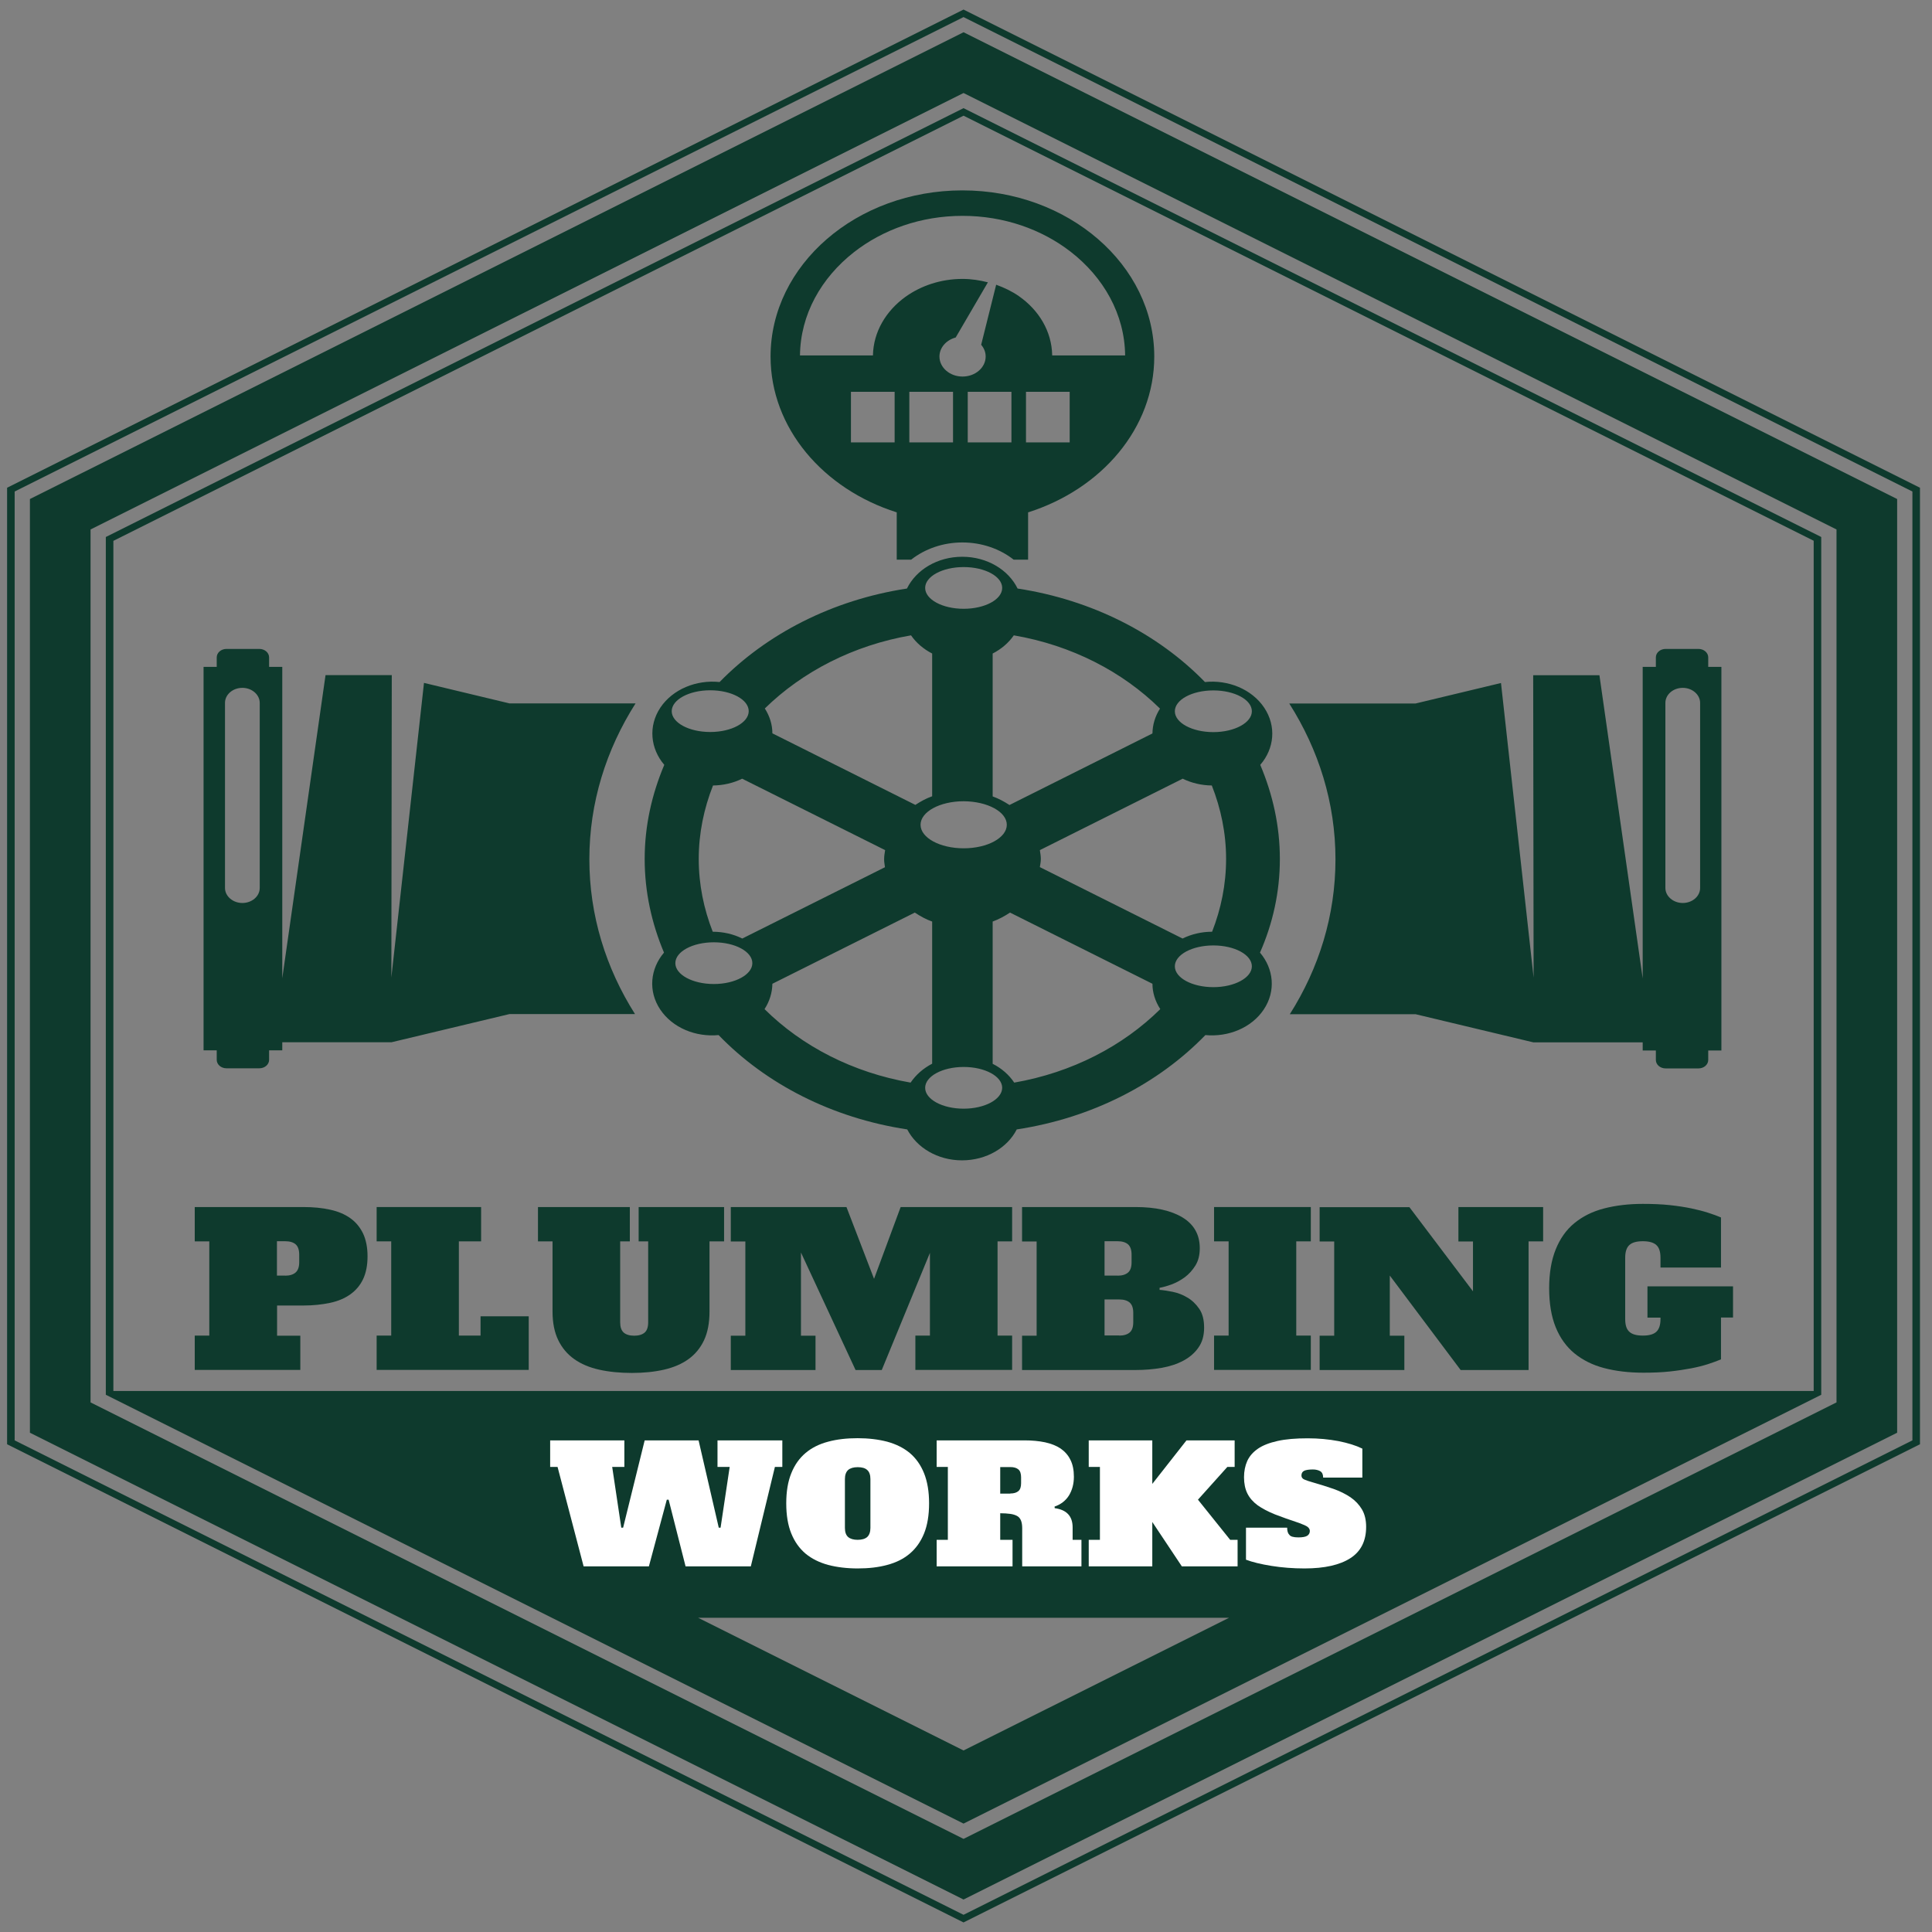 <svg width="101" height="101" viewBox="0 0 101 101" fill="none" xmlns="http://www.w3.org/2000/svg">
<rect x="0" y="0" width="101" height="101" fill="#808080" stroke="none"/>
<path d="M50.371 5.654L5.532 28.073V72.915L50.371 95.333L95.21 72.915V28.073L50.371 5.654ZM50.371 91.51L36.498 84.574H64.251L50.371 91.51ZM94.815 72.718H5.927V28.275L50.371 6.048L94.815 28.269V72.718Z" fill="#0E3A2D"/>
<path d="M30.81 44.918C30.81 41.963 31.689 39.186 33.226 36.771H26.63L22.165 35.7L20.459 51.099L20.481 35.294H17.018L14.756 51.144V34.863H14.068V34.368C14.068 34.121 13.841 33.924 13.556 33.924H11.842C11.557 33.924 11.33 34.121 11.33 34.368V34.863H10.642V54.91H11.33V55.404C11.33 55.651 11.557 55.848 11.842 55.848H13.556C13.841 55.848 14.068 55.651 14.068 55.404V54.91H14.756V54.485H20.474L26.63 53.014H33.197C31.674 50.611 30.81 47.853 30.81 44.918ZM13.578 46.42C13.578 46.858 13.168 47.206 12.67 47.206C12.172 47.206 11.762 46.851 11.762 46.42V36.746C11.762 36.308 12.172 35.959 12.67 35.959C13.168 35.959 13.578 36.314 13.578 36.746V46.42ZM89.302 34.863V34.368C89.302 34.121 89.075 33.924 88.79 33.924H87.077C86.791 33.924 86.564 34.121 86.564 34.368V34.863H85.876V51.15L83.614 35.3H80.151L80.173 51.105L78.468 35.706L74.002 36.777H67.399C68.936 39.193 69.815 41.97 69.815 44.924C69.815 47.859 68.951 50.617 67.428 53.02H74.002L80.159 54.491H85.876V54.916H86.564V55.41C86.564 55.658 86.791 55.854 87.077 55.854H88.79C89.075 55.854 89.302 55.658 89.302 55.41V54.916H89.99V34.863H89.302ZM88.878 46.42C88.878 46.858 88.468 47.206 87.97 47.206C87.472 47.206 87.062 46.851 87.062 46.42V36.746C87.062 36.308 87.472 35.959 87.97 35.959C88.468 35.959 88.878 36.314 88.878 36.746V46.42ZM66.908 44.905C66.908 43.174 66.535 41.526 65.883 39.985C66.615 39.142 66.74 37.969 66.088 36.993C65.437 36.023 64.2 35.528 62.992 35.655C60.539 33.132 57.099 31.363 53.197 30.767C52.721 29.791 51.608 29.106 50.305 29.106C49.002 29.106 47.889 29.791 47.413 30.767C43.512 31.363 40.078 33.138 37.618 35.655C36.411 35.528 35.173 36.023 34.522 36.993C33.878 37.963 34.002 39.136 34.727 39.985C34.075 41.526 33.702 43.174 33.702 44.905C33.702 46.623 34.068 48.272 34.712 49.8C33.995 50.643 33.87 51.809 34.514 52.773C35.159 53.737 36.374 54.225 37.567 54.111C40.027 56.659 43.49 58.447 47.428 59.043C47.919 59.994 49.017 60.66 50.291 60.66C51.572 60.66 52.67 59.994 53.153 59.043C57.084 58.447 60.547 56.659 63.014 54.111C64.214 54.225 65.43 53.73 66.067 52.773C66.711 51.809 66.586 50.643 65.869 49.8C66.542 48.272 66.908 46.63 66.908 44.905ZM52.999 33.214C56.023 33.734 58.68 35.11 60.642 37.044C60.386 37.443 60.254 37.887 60.247 38.343L52.772 42.084C52.501 41.906 52.209 41.748 51.894 41.634V34.165C52.348 33.931 52.728 33.607 52.999 33.214ZM54.361 44.442L61.828 40.708C62.296 40.936 62.816 41.057 63.35 41.063C63.826 42.268 64.097 43.561 64.097 44.905C64.097 46.236 63.834 47.511 63.365 48.709C62.824 48.709 62.296 48.83 61.821 49.064L54.361 45.33C54.383 45.19 54.412 45.045 54.412 44.899C54.412 44.747 54.383 44.594 54.361 44.442ZM52.633 43.117C52.633 43.796 51.623 44.347 50.378 44.347C49.134 44.347 48.124 43.796 48.124 43.117C48.124 42.439 49.134 41.887 50.378 41.887C51.623 41.894 52.633 42.439 52.633 43.117ZM50.378 29.645C51.491 29.645 52.392 30.133 52.392 30.735C52.392 31.338 51.491 31.826 50.378 31.826C49.266 31.826 48.365 31.338 48.365 30.735C48.365 30.133 49.266 29.645 50.378 29.645ZM47.626 33.214C47.897 33.607 48.277 33.931 48.731 34.165V41.627C48.409 41.741 48.124 41.9 47.853 42.078L40.378 38.337C40.378 37.88 40.239 37.437 39.983 37.037C41.952 35.11 44.61 33.734 47.626 33.214ZM46.264 45.336L38.804 49.064C38.336 48.83 37.801 48.709 37.26 48.709C36.791 47.511 36.528 46.236 36.528 44.905C36.528 43.561 36.799 42.268 37.274 41.063C37.809 41.057 38.336 40.936 38.797 40.708L46.272 44.442C46.249 44.594 46.22 44.747 46.22 44.905C46.213 45.051 46.249 45.19 46.264 45.336ZM37.128 36.086C38.241 36.086 39.141 36.574 39.141 37.177C39.141 37.779 38.241 38.267 37.128 38.267C36.015 38.267 35.115 37.779 35.115 37.177C35.122 36.574 36.023 36.086 37.128 36.086ZM37.318 51.442C36.206 51.442 35.305 50.953 35.305 50.351C35.305 49.749 36.206 49.261 37.318 49.261C38.431 49.261 39.331 49.749 39.331 50.351C39.331 50.947 38.431 51.442 37.318 51.442ZM47.604 56.596C44.58 56.07 41.923 54.694 39.968 52.754C40.232 52.348 40.371 51.892 40.378 51.429L47.824 47.707C48.102 47.891 48.402 48.062 48.731 48.176V55.607C48.27 55.848 47.882 56.184 47.604 56.596ZM50.378 57.959C49.266 57.959 48.365 57.471 48.365 56.869C48.365 56.266 49.266 55.778 50.378 55.778C51.491 55.778 52.392 56.266 52.392 56.869C52.384 57.471 51.484 57.959 50.378 57.959ZM53.021 56.596C52.75 56.19 52.362 55.848 51.894 55.613V48.176C52.223 48.056 52.523 47.891 52.801 47.707L60.247 51.429C60.247 51.892 60.393 52.348 60.657 52.754C58.702 54.688 56.044 56.07 53.021 56.596ZM63.431 51.606C62.318 51.606 61.418 51.118 61.418 50.516C61.418 49.914 62.318 49.425 63.431 49.425C64.544 49.425 65.444 49.914 65.444 50.516C65.444 51.112 64.544 51.606 63.431 51.606ZM63.431 38.273C62.318 38.273 61.418 37.785 61.418 37.183C61.418 36.581 62.318 36.093 63.431 36.093C64.544 36.093 65.444 36.581 65.444 37.183C65.444 37.779 64.544 38.273 63.431 38.273ZM50.312 9.953C44.785 9.953 40.283 13.846 40.283 18.639C40.283 22.379 43.036 25.568 46.879 26.785V29.258H47.633C48.35 28.694 49.295 28.358 50.312 28.358C51.33 28.358 52.274 28.694 52.992 29.258H53.746V26.785C57.589 25.568 60.342 22.379 60.342 18.639C60.342 13.846 55.847 9.953 50.312 9.953ZM46.769 23.127H44.485V20.484H46.769V23.127ZM49.822 23.127H47.538V20.484H49.822V23.127ZM52.875 23.127H50.591V20.484H52.875V23.127ZM55.92 23.127H53.636V20.484H55.92V23.127ZM55.005 18.569C54.983 17.32 54.309 16.21 53.263 15.481C52.911 15.234 52.501 15.038 52.077 14.885L51.293 18.024C51.44 18.195 51.528 18.404 51.528 18.639C51.528 19.216 50.986 19.685 50.32 19.685C49.654 19.685 49.112 19.216 49.112 18.639C49.112 18.169 49.471 17.776 49.961 17.643L51.645 14.759C51.22 14.651 50.781 14.581 50.32 14.581C49.185 14.581 48.146 14.936 47.333 15.519C46.315 16.255 45.657 17.352 45.635 18.582H41.821C41.843 16.439 42.933 14.524 44.639 13.186C46.147 12.007 48.131 11.284 50.32 11.284C52.487 11.284 54.463 11.994 55.964 13.155C57.692 14.492 58.797 16.426 58.819 18.582H55.005V18.569Z" fill="#0E3A2D"/>
<path d="M15.693 71.615H10.181V69.821H10.942V64.895H10.181V63.101H15.861C16.374 63.101 16.843 63.145 17.26 63.24C17.677 63.329 18.029 63.481 18.314 63.684C18.599 63.887 18.819 64.153 18.98 64.483C19.134 64.812 19.214 65.212 19.214 65.675C19.214 66.15 19.134 66.549 18.98 66.873C18.826 67.196 18.599 67.463 18.314 67.665C18.029 67.868 17.677 68.02 17.26 68.109C16.843 68.198 16.374 68.249 15.861 68.249H14.485V69.827H15.7V71.615H15.693ZM14.91 66.689C15.144 66.689 15.327 66.632 15.452 66.524C15.576 66.416 15.642 66.239 15.642 65.985V65.592C15.642 65.345 15.583 65.167 15.459 65.053C15.335 64.945 15.151 64.888 14.91 64.888H14.478V66.683H14.91V66.689Z" fill="#0E3A2D"/>
<path d="M19.69 63.101H25.151V64.895H23.988V69.821H25.122V68.813H27.64V71.615H19.69V69.821H20.452V64.895H19.69V63.101Z" fill="#0E3A2D"/>
<path d="M37.091 68.566C37.091 69.155 36.996 69.656 36.806 70.062C36.615 70.468 36.345 70.797 35.993 71.051C35.642 71.305 35.21 71.488 34.712 71.603C34.207 71.717 33.651 71.774 33.036 71.774C32.406 71.774 31.835 71.717 31.323 71.603C30.81 71.488 30.378 71.305 30.02 71.051C29.661 70.797 29.383 70.468 29.185 70.062C28.987 69.656 28.885 69.155 28.885 68.566V64.895H28.124V63.101H32.926V64.895H32.421V69.124C32.421 69.371 32.479 69.548 32.604 69.662C32.728 69.77 32.911 69.827 33.153 69.827C33.395 69.827 33.578 69.77 33.702 69.662C33.826 69.555 33.885 69.371 33.885 69.124V64.895H33.387V63.101H37.853V64.895H37.091V68.566Z" fill="#0E3A2D"/>
<path d="M38.204 63.101H44.251L45.693 66.854L47.084 63.101H52.911V64.895H52.15V69.821H52.911V71.615H47.853V69.821H48.614V65.497L46.096 71.621H44.727L41.872 65.478V69.827H42.633V71.621H38.204V69.827H38.965V64.901H38.204V63.101Z" fill="#0E3A2D"/>
<path d="M53.438 63.101H59.368C60.408 63.101 61.22 63.284 61.821 63.646C62.421 64.013 62.721 64.546 62.721 65.256C62.721 65.605 62.648 65.909 62.494 66.156C62.34 66.404 62.157 66.607 61.938 66.771C61.718 66.93 61.491 67.057 61.249 67.145C61.008 67.234 60.803 67.291 60.62 67.323V67.431C60.803 67.443 61.03 67.481 61.301 67.532C61.572 67.589 61.828 67.684 62.069 67.83C62.311 67.97 62.523 68.172 62.692 68.42C62.867 68.673 62.948 69.003 62.948 69.409C62.948 69.815 62.853 70.163 62.655 70.442C62.465 70.721 62.201 70.949 61.872 71.127C61.542 71.305 61.162 71.431 60.73 71.507C60.298 71.583 59.837 71.621 59.361 71.621H53.431V69.827H54.192V64.901H53.431V63.101H53.438ZM58.424 66.689C58.665 66.689 58.848 66.632 58.973 66.524C59.097 66.416 59.156 66.239 59.156 65.985V65.592C59.156 65.345 59.097 65.167 58.973 65.053C58.848 64.945 58.665 64.888 58.424 64.888H57.743V66.683H58.424V66.689ZM58.512 69.821C58.753 69.821 58.936 69.764 59.061 69.656C59.185 69.548 59.244 69.365 59.244 69.117V68.635C59.244 68.388 59.185 68.211 59.061 68.097C58.936 67.989 58.753 67.932 58.512 67.932H57.743V69.815H58.512V69.821Z" fill="#0E3A2D"/>
<path d="M63.468 63.101H68.526V64.895H67.765V69.821H68.526V71.615H63.468V69.821H64.229V64.895H63.468V63.101Z" fill="#0E3A2D"/>
<path d="M76.242 63.101H80.671V64.895H79.91V71.621H76.359L72.655 66.683V69.827H73.416V71.621H68.987V69.827H69.749V64.901H68.987V63.107H73.68L77.004 67.507V64.901H76.242V63.101Z" fill="#0E3A2D"/>
<path d="M86.125 67.247H90.598V68.876H89.969V71.064C89.771 71.146 89.551 71.228 89.295 71.311C89.039 71.393 88.746 71.469 88.409 71.533C88.072 71.596 87.706 71.653 87.289 71.698C86.879 71.742 86.418 71.761 85.913 71.761C85.151 71.761 84.471 71.679 83.863 71.52C83.255 71.362 82.743 71.102 82.311 70.753C81.886 70.404 81.557 69.948 81.33 69.39C81.103 68.832 80.986 68.154 80.986 67.348C80.986 66.55 81.103 65.871 81.33 65.313C81.557 64.749 81.879 64.293 82.304 63.944C82.728 63.595 83.241 63.335 83.848 63.177C84.456 63.018 85.137 62.936 85.883 62.936C86.396 62.936 86.865 62.955 87.282 62.999C87.699 63.044 88.072 63.101 88.409 63.17C88.739 63.24 89.039 63.316 89.295 63.399C89.551 63.481 89.778 63.563 89.969 63.646V66.264H86.806V65.751C86.806 65.434 86.733 65.212 86.586 65.085C86.44 64.952 86.206 64.888 85.883 64.888C85.561 64.888 85.327 64.952 85.181 65.085C85.034 65.218 84.961 65.44 84.961 65.751V68.959C84.961 69.276 85.034 69.498 85.181 69.624C85.327 69.758 85.561 69.821 85.883 69.821C86.206 69.821 86.44 69.758 86.586 69.624C86.733 69.491 86.806 69.269 86.806 68.959V68.883H86.125V67.247Z" fill="#0E3A2D"/>
<path d="M30.51 81.886L29.148 76.687H28.761V75.299H32.64V76.687H32.004L32.479 79.864H32.575L33.702 75.299H36.52L37.575 79.864H37.67L38.146 76.687H37.509V75.299H40.898V76.687H40.51L39.251 81.886H35.84L34.954 78.399H34.859L33.922 81.886H30.51Z" fill="white"/>
<path d="M48.57 78.589C48.57 79.21 48.482 79.737 48.307 80.168C48.131 80.599 47.882 80.948 47.56 81.22C47.238 81.493 46.843 81.689 46.381 81.81C45.92 81.937 45.408 81.994 44.837 81.994C44.273 81.994 43.753 81.93 43.292 81.81C42.831 81.683 42.435 81.487 42.113 81.22C41.791 80.948 41.542 80.599 41.367 80.168C41.191 79.737 41.103 79.21 41.103 78.589C41.103 77.974 41.191 77.448 41.367 77.017C41.542 76.579 41.791 76.231 42.113 75.958C42.435 75.686 42.831 75.489 43.292 75.368C43.753 75.242 44.266 75.185 44.837 75.185C45.4 75.185 45.92 75.248 46.381 75.368C46.843 75.495 47.238 75.692 47.56 75.958C47.882 76.231 48.131 76.579 48.307 77.017C48.482 77.454 48.57 77.974 48.57 78.589ZM44.837 80.498C45.056 80.498 45.225 80.447 45.334 80.352C45.444 80.25 45.503 80.092 45.503 79.876V77.321C45.503 77.099 45.444 76.941 45.334 76.846C45.225 76.744 45.056 76.7 44.837 76.7C44.617 76.7 44.449 76.751 44.339 76.846C44.229 76.947 44.17 77.106 44.17 77.321V79.876C44.17 80.098 44.229 80.257 44.339 80.352C44.449 80.447 44.617 80.498 44.837 80.498Z" fill="white"/>
<path d="M52.289 80.498H52.933V81.886H48.966V80.498H49.551V76.687H48.966V75.299H53.548C53.944 75.299 54.302 75.331 54.632 75.4C54.954 75.47 55.225 75.578 55.444 75.724C55.664 75.876 55.84 76.072 55.957 76.313C56.081 76.554 56.14 76.852 56.14 77.201C56.14 77.575 56.052 77.898 55.884 78.177C55.708 78.456 55.459 78.646 55.13 78.76L55.137 78.843C55.759 78.925 56.074 79.261 56.074 79.845V80.498H56.535V81.886H53.438V79.895C53.438 79.724 53.416 79.591 53.373 79.483C53.329 79.382 53.263 79.299 53.168 79.249C53.072 79.198 52.955 79.16 52.809 79.141C52.663 79.122 52.494 79.109 52.289 79.109V80.498ZM52.816 78.076C53.007 78.076 53.146 78.031 53.241 77.949C53.336 77.867 53.38 77.727 53.38 77.537V77.233C53.38 77.042 53.336 76.903 53.241 76.82C53.146 76.738 53.007 76.694 52.816 76.694H52.289V78.082H52.816V78.076Z" fill="white"/>
<path d="M64.163 76.687L62.626 78.399L64.31 80.498H64.698V81.886H61.784L60.239 79.566V81.886H56.916V80.498H57.501V76.687H56.916V75.299H60.239V77.575L62.026 75.299H64.544V76.687H64.163Z" fill="white"/>
<path d="M67.875 80.371C68.087 80.371 68.241 80.345 68.336 80.288C68.424 80.231 68.475 80.149 68.475 80.035C68.475 79.959 68.438 79.889 68.365 79.826C68.292 79.768 68.138 79.699 67.911 79.616C67.428 79.458 67.011 79.306 66.645 79.166C66.286 79.02 65.986 78.862 65.744 78.691C65.503 78.513 65.327 78.31 65.21 78.076C65.093 77.841 65.034 77.556 65.034 77.226C65.034 76.909 65.093 76.624 65.203 76.376C65.32 76.123 65.503 75.914 65.759 75.736C66.015 75.559 66.359 75.426 66.784 75.331C67.209 75.235 67.736 75.191 68.365 75.191C68.929 75.191 69.463 75.242 69.968 75.337C70.474 75.438 70.883 75.565 71.22 75.73V77.245H69.171C69.171 77.08 69.119 76.972 69.017 76.909C68.914 76.852 68.782 76.82 68.636 76.82C68.424 76.82 68.263 76.846 68.175 76.89C68.08 76.941 68.036 77.023 68.036 77.137C68.036 77.232 68.087 77.302 68.189 77.347C68.292 77.391 68.438 77.442 68.643 77.499C69.024 77.606 69.375 77.721 69.712 77.835C70.049 77.955 70.342 78.101 70.598 78.272C70.854 78.45 71.052 78.659 71.198 78.906C71.345 79.153 71.418 79.458 71.418 79.819C71.418 80.555 71.147 81.1 70.598 81.455C70.049 81.81 69.251 81.994 68.197 81.994C67.597 81.994 67.018 81.949 66.469 81.861C65.913 81.772 65.474 81.664 65.137 81.537V79.864H67.289C67.289 80.035 67.326 80.162 67.406 80.238C67.465 80.326 67.626 80.371 67.875 80.371Z" fill="white"/>
<path d="M50.371 0.5L0.371 25.498V75.502L50.371 100.5L100.371 75.502V25.498L50.371 0.5ZM99.976 75.299L50.371 100.101L0.766 75.299V25.695L50.371 0.893L99.976 25.695V75.299Z" fill="#0E3A2D"/>
<path d="M50.371 1.686L1.564 26.088V74.899L50.371 99.302L99.178 74.899V26.088L50.371 1.686ZM96.008 73.314L50.371 96.132L4.734 73.314V27.679L50.371 4.862L96.008 27.679V73.314Z" fill="#0E3A2D"/>
</svg>
